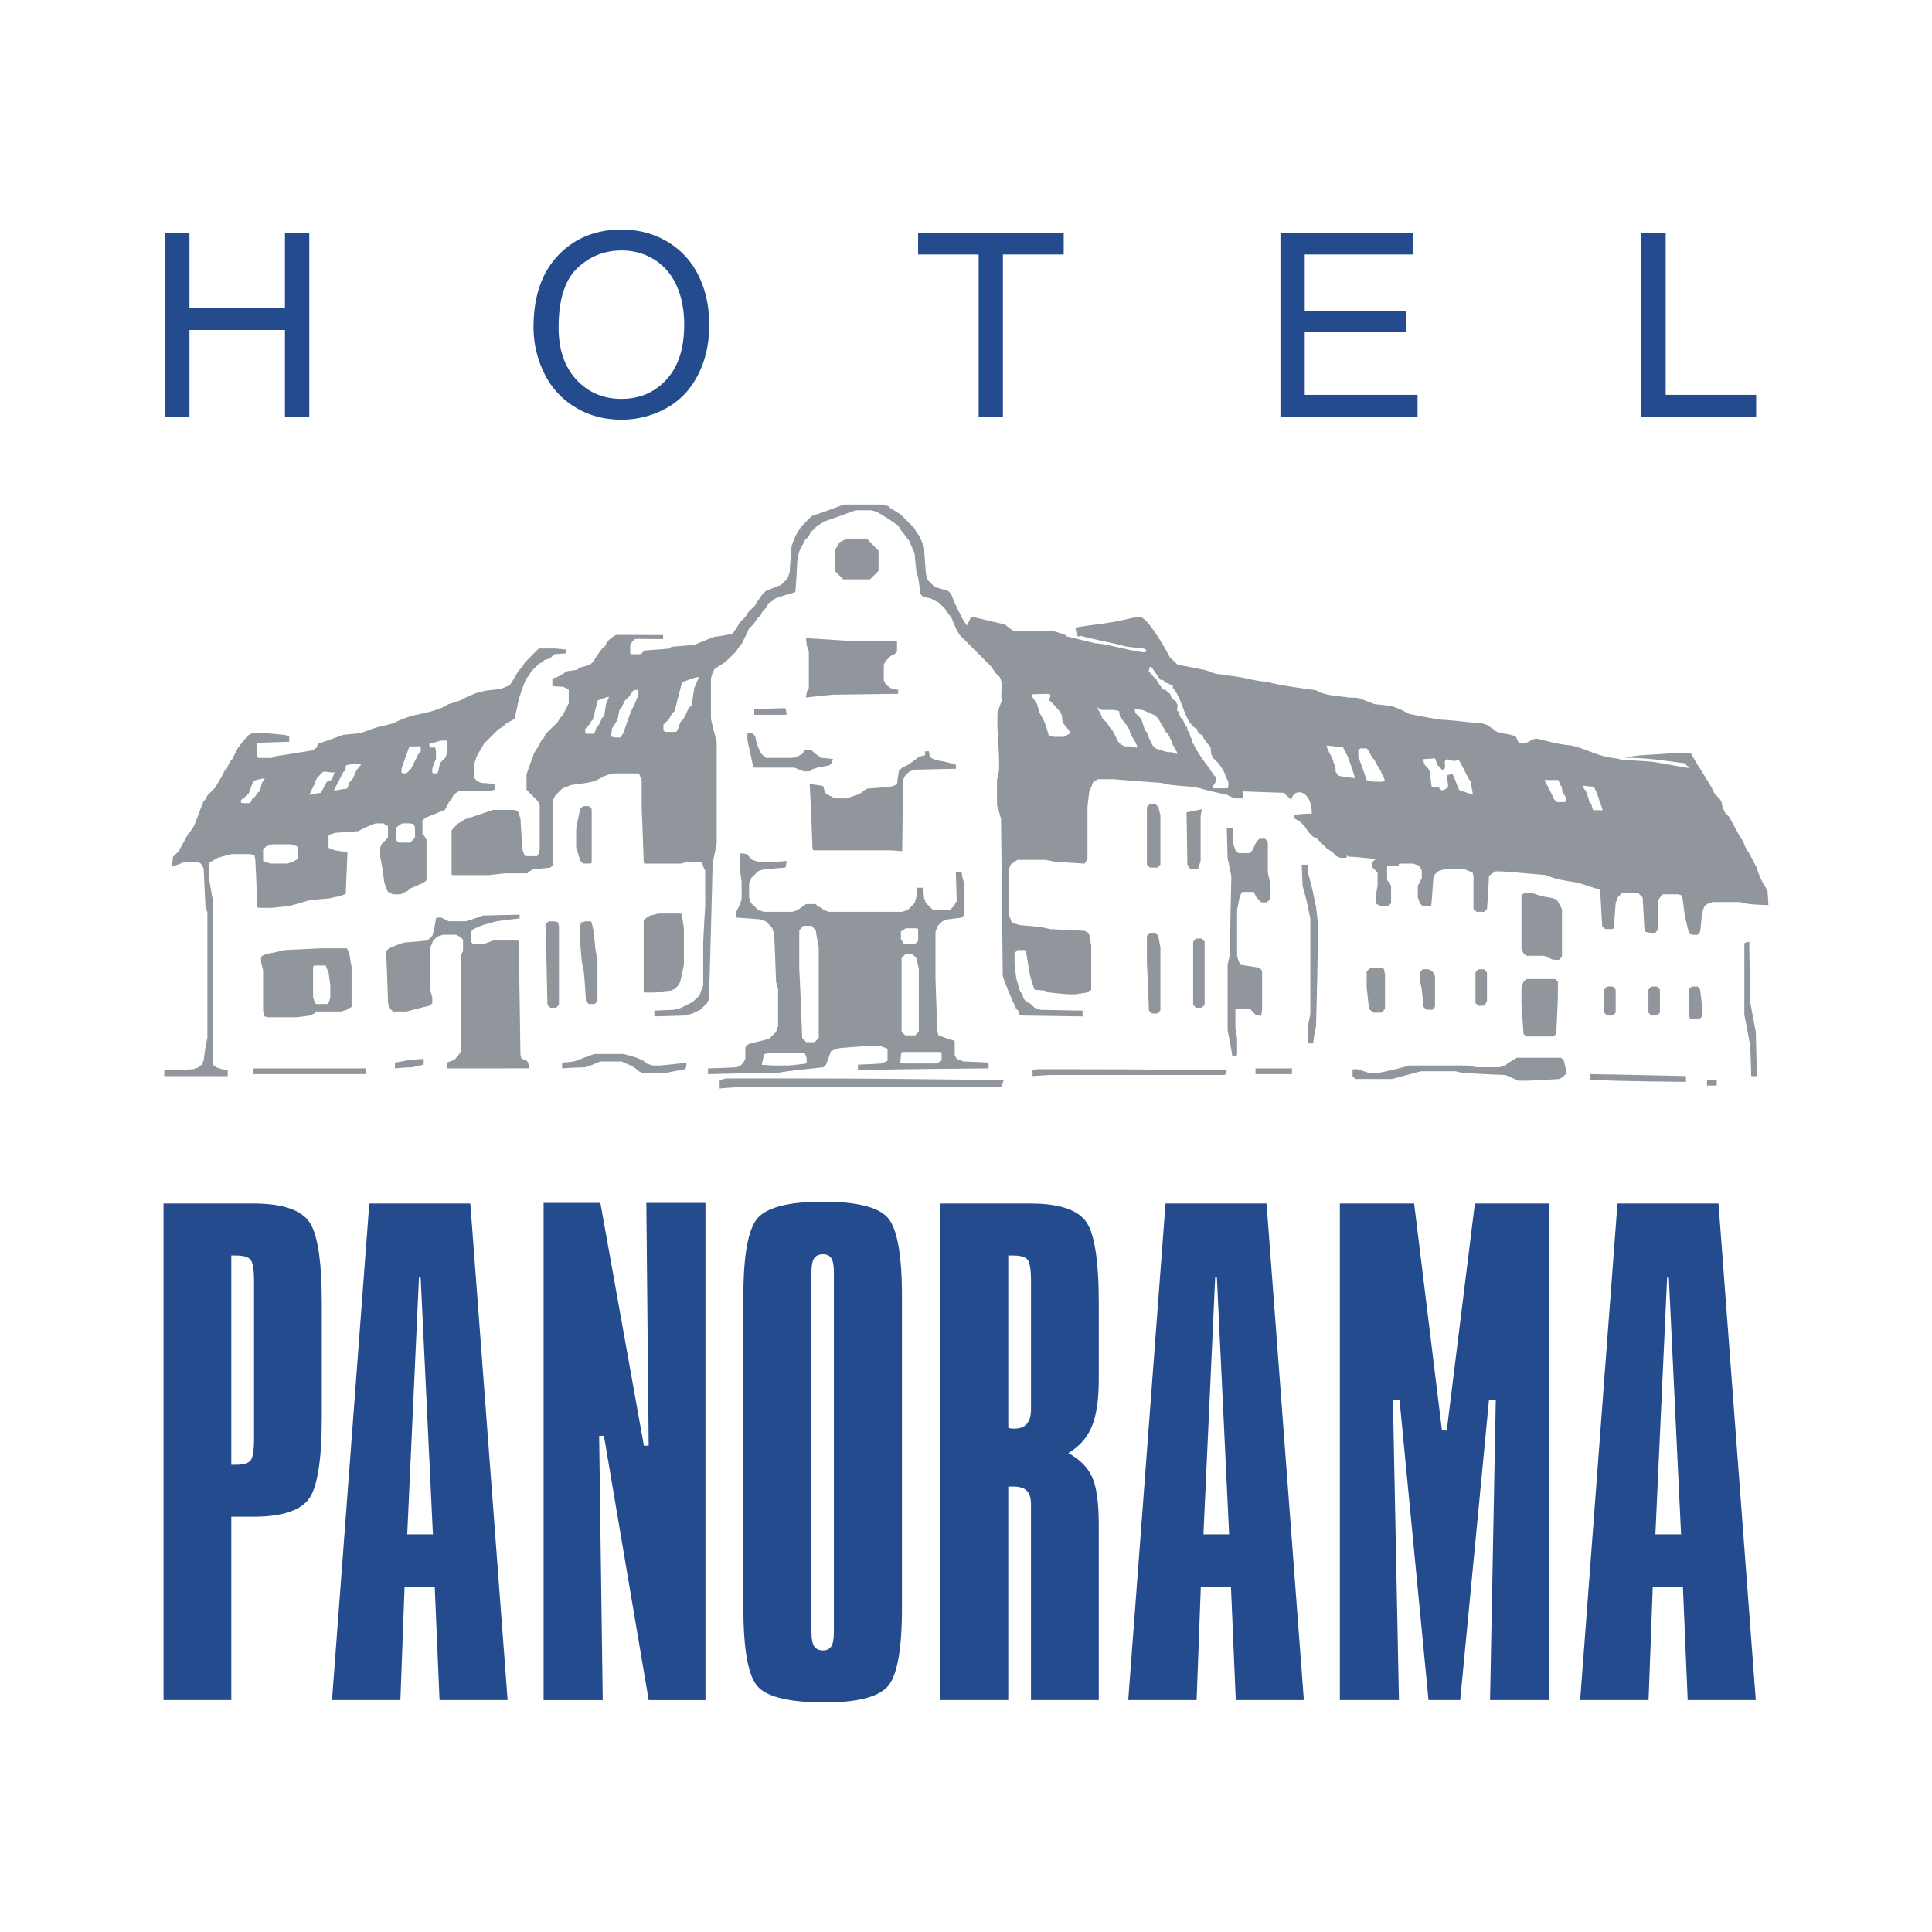 <svg xmlns="http://www.w3.org/2000/svg" width="2500" height="2500" viewBox="0 0 192.756 192.756"><g fill-rule="evenodd" clip-rule="evenodd"><path fill="#fff" d="M0 0h192.756v192.756H0V0z"/><path d="M23.078 125.262v20.877h.479c.712 0 1.189-.143 1.434-.418.233-.273.355-.996.355-2.146v-15.752c0-1.168-.122-1.891-.355-2.154-.245-.275-.722-.406-1.434-.406h-.479v-.001zm-6.763-5.188h8.969c2.726 0 4.535.561 5.45 1.668.915 1.109 1.372 3.875 1.372 8.287v11.34c0 4.412-.457 7.18-1.372 8.287-.915 1.109-2.725 1.668-5.45 1.668h-2.207v18.293h-6.762v-49.543zm25.484 7.393l-1.17 25.615h2.562l-1.22-25.615h-.172zm-4.954-7.393h10.078l3.722 49.543h-6.793l-.478-11.285h-3.01l-.417 11.285h-6.823l3.721-49.543zm17.39-.06h5.664l4.342 24.223h.478l-.233-24.223h5.897v49.604h-5.664l-4.463-26.367h-.479l.356 26.367h-5.898v-49.604zm35.754 9.326v31.064c0 4.271-.498 6.916-1.494 7.932-.987 1.008-3.051 1.516-6.194 1.516-3.416 0-5.622-.498-6.629-1.504-1.006-1.008-1.505-3.65-1.505-7.943V129.34c0-4.232.499-6.865 1.505-7.902 1.007-1.027 3.152-1.547 6.447-1.547 3.265 0 5.39.51 6.376 1.516.996 1.017 1.494 3.661 1.494 7.933zm-6.793-2.442c0-.641-.082-1.088-.254-1.354-.172-.273-.437-.406-.823-.406-.417 0-.712.133-.895.406-.173.266-.265.713-.265 1.354v35.947c0 .66.091 1.129.265 1.402.183.275.479.418.895.418.386 0 .651-.143.823-.418.173-.273.254-.742.254-1.402v-35.947zm17.4-1.636v17.186c.102.039.193.061.264.07.082.01.193.021.336.021.549 0 .977-.164 1.25-.479.275-.316.418-.793.418-1.434v-12.805c0-1.168-.123-1.891-.355-2.154-.244-.275-.723-.406-1.436-.406h-.477v.001zm-6.763-5.188h8.968c2.727 0 4.537.561 5.451 1.668.916 1.109 1.373 3.875 1.373 8.287v7.566c0 2.064-.234 3.641-.701 4.75-.467 1.098-1.24 1.982-2.34 2.633 1.119.6 1.902 1.383 2.359 2.35.457.977.682 2.582.682 4.83v17.459h-6.762v-19.514c0-.641-.143-1.098-.418-1.373-.273-.273-.732-.416-1.373-.416h-.477v21.303h-6.763v-49.543h.001zm27.405 7.393l-1.17 25.615h2.562l-1.221-25.615h-.171zm-4.953-7.393h10.078l3.723 49.543h-6.793l-.479-11.285h-3.01l-.418 11.285h-6.822l3.721-49.543zm17.391 0h7.412l2.777 22.646h.477l2.807-22.646h7.443v49.543h-5.928l.57-29.906h-.682l-2.867 29.906h-3.162l-2.889-29.906h-.662l.6 29.906h-5.896v-49.543zm32.652 7.393l-1.17 25.615h2.562l-1.221-25.615h-.171zm-4.953-7.393h10.078l3.721 49.543h-6.793l-.477-11.285h-3.01l-.418 11.285h-6.822l3.721-49.543z" fill="#234b8d"/><path d="M103.021 107.363v-.572c.115-.029.258-.057.4-.115 9.199 0 9.199 0 18.973.115-.115.373-.115.373-.201.459h-17.424c-.572.027-1.146.057-1.748.113zM71.799 108.6v-.84c.168-.041.378-.082.587-.166 13.457 0 13.457 0 27.752.166-.168.547-.168.547-.293.672H74.356c-.836.041-1.676.084-2.557.168zM96.48 62.394c.154-.298.3-.702.464-.866l3.305.773c.064.067.717.542.775.607l4.117.065c.373.115.746.229 1.146.373l.145.146 2.891.7c.961 0 3.975.887 4.941.887.527-.53-1.064-.373-2.117-.627-.086-.086-4.254-.919-4.34-1.034-.512.413-.373-.735-.574-.765 0-.115 4.24-.568 4.24-.71 1.146-.117 1.227-.356 2.373-.356.834.279 2.551 3.353 2.873 3.995.258.229.516.487.773.746.229.085.928.113 1.156.227.631.057.791.174 1.451.26.172.057.373.114.572.172.773.4 1.361.224 1.934.424 1.719.172 2.334.51 3.943.629.568.275 4.6.817 4.779.817.461.46 2.295.617 2.957.689.43.115.889-.01 1.348.133.484.171 1.002.373 1.518.573.572.058 1.145.115 1.719.2.975.373.975.373 1.721.774 1.746.373 2.145.396 3.09.57 1.348.056 2.869.291 4.217.376.172.058.373.114.572.201.174.171.574.372.746.572.688.316 1.285.221 2.002.535.059.058.234.526.32.612.742.373 1.33-.567 1.934-.365.449.081 1.414.415 2.85.604 1.332.062 3.049 1.157 4.586 1.28.316.058.633.115.975.201 1.002.057 2.035.114 3.066.199l3.648.637-.588-.539c.373.172-3.254-.561-5.836-.495 1.012-.343 3.729-.329 4.781-.496.086.143 1.664-.124 1.777.049.059.314 2.178 3.482 2.234 3.826.172.43.549.493.75.952.115.114.082.624.225.768.057.115.115.228.172.374.115.113.258.257.402.4.371.688.744 1.375 1.145 2.093.373.402.398.993.771 1.393.258.488.559 1.047.816 1.563.574 1.721.705 1.456 1.107 2.431.029.43.057.888.086 1.348-.631-.03-1.262-.058-1.92-.115a10.859 10.859 0 0 1-.947-.201h-2.693c-.17.057-.373.114-.572.201l-.287.286c-.057.173-.115.373-.201.574-.057.631-.113 1.26-.201 1.921a2.71 2.71 0 0 0-.256.285h-.576c-.084-.085-.199-.171-.312-.285-.115-.488-.23-1.004-.371-1.52-.088-.688-.172-1.404-.289-2.12-.113-.029-.229-.057-.371-.115h-1.549c-.285.315-.285.315-.486.688v2.864a2.575 2.575 0 0 0-.258.288c-.572 0-.572 0-.975-.086a2.884 2.884 0 0 0-.115-.373l-.172-3.066-.486-.487h-1.52l-.488.487c-.057.172-.113.373-.199.572a77.302 77.302 0 0 1-.199 2.494l-.088.085h-.744c-.086-.085-.201-.172-.316-.286-.172-3.267-.172-3.267-.258-3.639-.688-.229-1.404-.459-2.119-.688-.689-.115-1.404-.229-2.121-.373-.373-.113-.746-.257-1.146-.4-4.213-.373-4.213-.373-4.986-.373-.572.373-.572.373-.66.488-.057 1.088-.113 2.178-.199 3.266l-.287.288h-.744c-.086-.085-.201-.172-.316-.288v-3.266a7.743 7.743 0 0 1-.086-.373c-.258-.086-.516-.202-.773-.316h-2.092c-.172.058-.373.114-.574.201-.084.087-.199.172-.314.288-.057.115-.113.256-.172.401a90.899 90.899 0 0 1-.201 2.694 3.467 3.467 0 0 1-.086.085h-.773a25.743 25.743 0 0 1-.287-.287c-.057-.171-.113-.372-.199-.572v-1.146c.113-.258.258-.516.4-.773v-.775c-.088-.143-.172-.314-.287-.486-.17-.057-.371-.115-.572-.2h-1.387a.452.452 0 0 0-.082.221h-1.029c-.043.025-.068.052-.109.092v1.348c.057.058.113.115.201.171.057.115.113.259.199.402v1.719l-.287.287h-.773c-.143-.085-.314-.172-.486-.287v-.572c.059-.373.115-.745.199-1.146V87.05l-.572-.574v-.4c.086-.085.172-.174.287-.287.09-.028.186-.06.287-.094-.896-.034-2.098-.221-2.922-.221a.773.773 0 0 1-.145-.212v.241l-.086.086h-.574a5.916 5.916 0 0 0-.4-.172c-.115-.114-.23-.258-.373-.4-.174-.115-.373-.23-.574-.373l-.973-.975c-.115-.057-.229-.114-.373-.171l-.488-.487c-.113-.173-.229-.373-.371-.574a56.474 56.474 0 0 1-.486-.487c-.145-.086-.316-.171-.488-.258-.029-.114-.057-.258-.086-.4 1.07-.107 1.141-.114 1.775-.114 0-2.596-2.049-2.609-2.049-1.164 0-.456-.453-.456-.682-.911l-4.135-.143.018.039v.573c-.027.029-.059.057-.086.085h-.773a8.673 8.673 0 0 1-.773-.372c-1.92-.401-2.494-.602-3.268-.773-.746-.057-1.52-.115-2.293-.2-.314-.058-.629-.115-.945-.202-1.605-.115-3.211-.229-4.814-.372h-1.518c-.145.086-.318.172-.488.286-.115.316-.258.631-.402.975-.057.487-.113 1.003-.172 1.519v5.187a9.827 9.827 0 0 1-.285.46c-.945-.058-1.893-.115-2.865-.172-.316-.058-.631-.115-.975-.202h-2.867a9.857 9.857 0 0 0-.686.488c-.059.172-.115.372-.201.572v4.415c.201.371.201.371.314.773l.773.258c.688.057 1.377.114 2.092.2.314.058.631.115.975.2 1.148.059 2.291.115 3.439.172.371.202.371.202.457.316.059.372.115.744.203 1.146v4.413a8.598 8.598 0 0 0-.459.287c-.373.057-.746.113-1.146.172-.773 0-.773 0-2.494-.172-.172-.057-.373-.115-.572-.201-.316-.027-.631-.057-.977-.086-.285-.773-.285-.773-.486-1.547-.371-2.294-.371-2.294-.459-2.407h-.773c-.084.084-.17.2-.285.313v1.148c.057.43.115.887.172 1.346.113.43.258.889.4 1.348.059.057.115.115.172.172.059.172.113.371.201.572l.285.287c.115.059.258.113.402.201.115.115.23.229.371.373.174.057.375.113.574.199 1.404.029 2.809.057 4.213.084v.574l-5.934-.086c-.113-.027-.227-.057-.371-.084-.027-.115-.057-.258-.115-.404-.057-.055-.113-.113-.199-.17-.773-1.719-.773-1.719-1.348-3.268-.057-5.215-.113-10.459-.172-15.704-.113-.43-.258-.889-.4-1.347v-2.493c.057-.315.113-.63.199-.974.057-2.293-.236-3.529-.148-5.85.027-.028.408-1.113.436-1.143-.201-.822.213-1.653-.256-2.389-.184-.091-.51-.516-.846-1.033l-3.112-3.111c-.285-.458-.285-.458-.859-1.806-.199-.2-.199-.2-.572-.773l-.66-.66a9.484 9.484 0 0 1-.773-.401c-.259-.056-.517-.114-.774-.171l-.287-.287c-.059-.516-.115-1.032-.201-1.547-.057-.229-.114-.488-.201-.746-.058-.573-.114-1.145-.171-1.748-.172-.43-.372-.859-.572-1.318-.203-.199-.574-.773-.775-.974-.086-.144-.172-.315-.286-.487-.574-.373-.775-.574-2.093-1.347a10.41 10.41 0 0 0-.574-.172h-1.547c-1.147.371-1.519.572-3.267 1.146-.172.171-.172.171-.572.373l-.689.688a4.605 4.605 0 0 0-.171.372l-.401.401c-.172.373-.372.745-.573 1.146l-.172.775c-.057 1.06-.114 2.149-.2 3.238-.087.085-1.032.286-2.007.658-.2.201-.2.201-.687.488a5.216 5.216 0 0 0-.172.402c-.115.113-.259.228-.402.372-.057.115-.115.229-.17.373-.116.114-.26.258-.401.401-.116.17-.23.372-.373.573-.115.114-.259.23-.401.374-.229.515-.488 1.031-.746 1.546-.2.201-.2.201-.573.773-.344.344-.688.688-1.06 1.033-.345.228-.687.458-1.06.687-.202.372-.202.372-.374.946v4.04c.172.746.374 1.519.573 2.293v10.144c-.114.631-.257 1.262-.401 1.921-.114 4.528-.229 9.056-.373 13.612-.058.115-.114.258-.2.4-.201.203-.43.432-.66.66-.258.115-.516.23-.774.373-.229.057-.486.115-.746.199l-3.066.086v-.574l1.919-.084c.23-.057.488-.115.746-.199.374-.174.746-.373 1.146-.574.229-.201.46-.43.69-.66.113-.314.226-.629.371-.975V94.13c.059-1.203.115-2.406.201-3.64v-3.64c-.201-.373-.201-.373-.286-.773-.115-.028-.229-.057-.373-.085h-1.175c-.173.057-.374.115-.574.172h-3.64a3.487 3.487 0 0 0-.085-.087c-.058-1.776-.115-3.554-.2-5.359v-2.866a7.42 7.42 0 0 0-.287-.687h-2.493c-.257.057-.516.114-.773.199-.373.172-.746.374-1.147.575-.745.17-.745.17-2.292.372-.315.114-.63.229-.946.372l-.687.688c-.057.116-.115.258-.202.402v6.505c-.084.086-.17.172-.286.287l-1.718.171c-.374.201-.374.201-.573.402h-2.293c-.517.056-1.032.114-1.548.171h-3.64a2.271 2.271 0 0 0-.085-.085v-4.386c.2-.229.43-.458.659-.688.401-.2.401-.2.573-.371.945-.315 1.919-.631 2.894-.976h2.092c.114.029.258.059.4.115l.259.773c.058 1.003.115 2.033.201 3.066.056.172.114.374.2.573a.36.36 0 0 0 .113.087h1.147c.085-.087.085-.087.257-.66v-4.413c-.057-.114-.114-.258-.172-.401l-1.146-1.146v-1.519c.373-1.145.574-1.547.746-2.12.201-.373.4-.574.773-1.348.058-.055.115-.114.201-.17.058-.115.114-.259.172-.402.372-.372.772-.744 1.175-1.145.373-.574.373-.574.573-.774.172-.373.372-.745.573-1.146v-1.347c-.142-.086-.313-.172-.486-.287-.373-.029-.745-.057-1.146-.086v-.773c.114-.028.258-.058.401-.086.745-.401.745-.401.946-.602.372-.058.744-.115 1.146-.172.056-.058.113-.115.2-.202.773-.201.773-.201 1.146-.373l.287-.286c.17-.373.372-.572.744-1.146.115-.114.257-.229.402-.372.057-.115.114-.258.171-.401.401-.373.401-.373.889-.688 1.146-.029 3.566.027 4.714-.002v.401c-.488.029-2.28-.026-2.793.002-.086.085-.203.172-.316.286a5.542 5.542 0 0 0-.172.401v.745l.086.086h.975l.372-.374c.831-.057 1.663-.114 2.493-.2.058-.057.116-.114.201-.172.746-.058 1.52-.115 2.293-.201.63-.256 1.261-.515 1.921-.773 1.346-.201 1.346-.201 1.918-.373.287-.487.458-.66.66-1.061l.573-.573c.116-.172.229-.374.374-.573.2-.172.401-.372.601-.573.173-.373.373-.573.745-1.146.087-.086.2-.173.316-.286.487-.201 1.002-.401 1.518-.604l.659-.658c.058-.172.115-.373.201-.573.058-.888.115-1.777.201-2.665.114-.316.229-.63.372-.975.172-.315.372-.63.573-.946l1.06-1.06c2.292-.774 2.694-.976 3.266-1.146h3.841c.173.056.372.115.574.17.057.059.114.116.171.201.401.202.574.374.975.573l1.433 1.434c.057.114.114.258.171.401.059.057.115.114.201.2.372.745.372.745.573 1.318.058.889.114 1.777.202 2.694.056.172.114.373.2.574l.659.659c.43.114.888.258 1.347.401.087.085.172.171.286.286.373.946.373.946 1.146 2.493.115.17.229.372.373.573.021.026.049.052.074.078zm18.372 4.119l.908 1.305c.301 0 .395.099.48.3.301 0 .486.202.781.301l-.008.1-.008.1c1.023 1.104 1.148 3.511 2.41 4.113-.01.101.086.201.078.301.1 0 .193.1.186.202.1 0 .193.099.295.099.07.401.535.903.814 1.204-.014.2.064.501.049.702 0 0 .18.302.172.402.387.199 1.303 1.404 1.266 1.906.279.3.357.601.221 1.103h-1.504l.021-.302c.201 0 .346-.601.359-.801l-.287-.202.008-.101c-.186-.2-.373-.401-.451-.701-.1 0-.193-.101-.186-.201-.193-.101-1.367-1.907-1.352-2.106l-.193-.101.016-.201.014-.201c-.193-.101-.266-.5-.25-.702l-.193-.1c.008-.101-.078-.302-.07-.402-.195-.1-.357-.602-.443-.803-.201 0-.367-.501-.352-.702l-.193-.1.045-.602s-.18-.302-.172-.401c-.201 0-.379-.301-.473-.401.008-.101-.086-.2-.078-.302-.102 0-.379-.301-.473-.401h-.202c-.277-.301-.643-.802-.723-1.104-.199 0-.557-.601-.75-.701.009-.098.044-.6.238-.5zm-.139 20.047l-.285-.287v-5.76l.285-.286h.574c.086.086.172.173.287.286.057.259.113.516.199.774v4.986l-.285.287h-.775zm4.041.17c-.086-.154-.172-.309-.287-.464-.027-1.703-.055-3.458-.086-5.214.486-.104 1.004-.206 1.52-.31a8.636 8.636 0 0 1-.115.671v4.49c-.084.258-.17.517-.258.826l-.774.001zm36.223 9.028c-.314-.115-.631-.259-.945-.401h-1.75a2.374 2.374 0 0 0-.285-.26c-.057-.114-.115-.256-.201-.4v-5.358c.086-.087.201-.173.316-.287h.572c.373.114.746.23 1.148.373.371.057.742.114 1.145.201.115.057.23.114.373.171.143.286.314.574.486.887v4.787l-.285.287h-.574zm-17.948 5.273c-.121-.117-.279-.236-.439-.357-.078-.717-.158-1.434-.238-2.15V96.93l.398-.397c.797 0 .797 0 1.314.118.039.16.08.359.119.559v3.465c-.119.121-.238.24-.359.357l-.795-.001zm10.467-.689a2.41 2.41 0 0 0-.287-.258V97.02c.088-.086.174-.201.287-.316h.574c.086.086.172.201.287.316v2.865a8.599 8.599 0 0 1-.287.457h-.574zm-28.168.203l-.287-.289v-6.303c.086-.086.172-.2.287-.315h.572c.086.085.172.201.287.315v6.303l-.287.289h-.572zm23.01.199c-.086-.086-.199-.172-.314-.285l-.172-1.721a14.777 14.777 0 0 0-.201-.975v-.744c.086-.086.174-.201.287-.316h.574c.113.059.258.115.4.201.086.143.172.316.258.486v3.068c-.086.086-.172.17-.258.285l-.574.001zm-27.424.373l-.287-.289c-.057-1.574-.113-3.178-.199-4.785v-2.664c.086-.085.172-.2.285-.314h.574c.086.086.172.199.285.314.059.373.115.745.201 1.146v6.302c-.086.09-.172.174-.285.289l-.574.001zm49.834.199c-.084-.084-.17-.172-.285-.285v-2.293c.084-.086.17-.201.285-.314h.574c.086.086.172.199.287.314v2.293l-.287.285h-.574zm-4.414 0c-.084-.084-.17-.172-.285-.285v-2.293c.086-.086.172-.201.285-.314h.574c.088.086.172.199.287.314v2.293l-.287.285h-.574zm8.627.373a7.475 7.475 0 0 0-.373-.086 2.552 2.552 0 0 0-.113-.371v-2.494l.312-.314h.576c.086.086.17.199.256.314.059.486.117 1.002.201 1.518v1.146c-.084.088-.172.174-.287.287h-.572zm-16.68 1.719a2.542 2.542 0 0 0-.285-.256c-.057-.947-.115-1.92-.201-2.896v-1.719c.059-.17.115-.371.201-.572l.285-.287h2.896c.086.086.172.172.258.287 0 1.719 0 1.719-.172 5.188a2.37 2.37 0 0 1-.287.256l-2.695-.001zm-21.834.69c.027-.631.057-1.262.084-1.92.059-.316.115-.633.201-.945v-9.602c-.4-1.919-.4-1.919-.773-3.237l-.086-2.121h.574c.027.315.057.629.084.946.375 1.347.375 1.347.773 3.266l.174 1.548c0 3.237 0 3.237-.174 10.346-.201.945-.201.945-.285 1.719h-.572zm-7.48 1.345c-.143-.885-.316-1.77-.486-2.654v-6.533c.057-.274.113-.55.201-.824l.17-7.969c-.113-.61-.229-1.22-.371-1.83-.029-1.008-.059-2.015-.086-3.052h.572c.029.519.059 1.068.086 1.617.057.184.115.398.201.611l.287.305h1.145c.086-.091.174-.183.287-.305.115-.244.229-.519.373-.794l.314-.335h.574c.084.092.172.214.258.335v3.053c.057.275.115.55.201.824v1.832l-.287.305h-.574c-.143-.152-.316-.335-.486-.519a7.853 7.853 0 0 1-.258-.519h-1.146c-.115.123-.115.123-.314.733-.059.336-.115.671-.201 1.007v4.701c.086.273.201.549.314.824.631.092 1.262.185 1.92.305.086.092.172.184.258.307v3.877c-.029.182-.059.396-.086.611-.172-.033-.371-.062-.572-.123l-.574-.613h-1.346c-.029.031-.059.062-.086.125v1.83c.057.336.113.674.172 1.039v1.617c-.087.091-.087.091-.46.212zm2.293 1.721v-.574h3.639v.574h-3.639zm49.461.199a112.269 112.269 0 0 0-.113-3.064c-.172-1.004-.373-2.035-.574-3.066v-7.108c.115-.085.115-.085.488-.172.027 1.977.057 3.956.086 5.932.17 1.002.371 2.035.572 3.066.029 1.461.059 2.922.115 4.412h-.574zm-13.612.459l-2.494-.086v-.572c3.182.057 6.391.113 9.6.199v.574c-2.348-.029-4.727-.056-7.106-.115zm-9.57 0c-.432-.17-.891-.373-1.348-.572a204.718 204.718 0 0 1-4.213-.201c-.258-.057-.516-.113-.773-.172h-3.441c-.943.258-1.918.516-2.893.775h-3.639a35.447 35.447 0 0 0-.287-.289v-.572c.027-.029.057-.057.086-.115h.402c.371.115.746.229 1.146.373h.943c1.748-.373 1.748-.373 3.068-.744h5.758c.316.057.631.113.977.172h2.291c.174-.059.373-.115.574-.172.201-.201.201-.201 1.146-.775h4.414c.084.088.17.172.285.287l.172.773v.574c-.086.086-.172.17-.258.285-.115.059-.258.115-.4.203-2.865.17-2.865.17-4.01.17zm18.77.487v-.572h.973v.572h-.973zM158.615 80.14a12.59 12.59 0 0 0-.285-.946c-.029-.259-.396-.55-.426-.808.258.029.855.091 1.113.12.256.487.256.487.459 1.061 0 .114.41 1.116.41 1.26-.029.029-.605-.011-.838.017-.257.031-.175-.761-.433-.704zm-3.265-.115a2.661 2.661 0 0 0-.287-.258c-.115-.257-.229-.516-.373-.773 0-.115-.236-.325-.236-.47.029-.027-.254-.4-.359-.7h1.357c.115.058.158.526.303.584.113.115.055.528.197.671.086.145.172.316.258.488v.372a2.325 2.325 0 0 1-.086.086h-.774zm-9.709-1.168c-.172-.115-.578-1.527-.777-1.67-.258 0-.176.136-.432.136-.174.058.174 1.208-.027 1.293-.115 0-.57.546-.85-.067-.145-.086-.521.102-.693-.015-.115-.258-.121-1.404-.264-1.661 0-.171-.547-.578-.547-.778.029-.028-.078-.332-.021-.36.113 0 .98-.067 1.123-.067.115.058.189.66.332.717.115.116.229.258.375.402.686 0-.1-1.025.617-1.025.113.058.775.32.986-.032.287.286.982 1.939 1.27 2.254 0 .315.205.973.205 1.287l-1.297-.414zm-8.635-.871c-.197-.049-.396-.099-.645-.148a73.307 73.307 0 0 0-.842-2.329v-.646l.197-.196h.645c.348.396.371.758.768 1.153.197.447.43.758.678 1.204 0 .198.338.566.338.813l-.148.148-.991.001zm-3.432-.588c-.605-.604-.096-.502-.52-1.287-.061-.544-.627-1.189-.689-1.731l1.631.181c.541 1.025.541 1.025 1.207 3.077-.545-.06-1.088-.119-1.629-.24zm-17.113-2.358c-.373-.115-.773-.23-1.174-.372-.086-.088-.172-.173-.287-.287-.373-.745-.373-.745-.572-1.318a18.838 18.838 0 0 0-.201-.201c-.117-.372-.229-.746-.373-1.146l-.572-.573c-.029-.115-.057-.258-.086-.401l.773.085c.43.172.859.373 1.318.573.086.086.172.201.287.315.4.746.572.946.771 1.348.059.057.115.113.203.171.113.257.229.518.371.774 0 .315.547.904.547 1.219-.029.028-.604-.216-.633-.187h-.372zm-4.24-.574a4.775 4.775 0 0 0-.373-.173c-.084-.086-.172-.171-.287-.286-.172-.372-.371-.745-.572-1.146-.201-.2-.201-.2-.574-.773-.113-.116-.258-.229-.4-.374a5.954 5.954 0 0 1-.172-.401c0-.115-.342-.57-.342-.713.029-.031.398.283.428.226h1.146c.172.029.373.057.574.115.027.172.057.373.084.573.201.2.574.773.775.946.057.114.113.258.199.4 0 .487.75 1.208.75 1.724-.025.029-.807-.147-.836-.118h-.4zm-7.096-.952a9.993 9.993 0 0 0-.488-.113c-.113-.415-.229-.83-.379-1.245-.15-.34-.338-.678-.527-1.018-.076-.227-.15-.49-.227-.755 0-.224-.594-.828-.594-1.093.037-.037 1.557-.065 1.744-.065.416.15-.225.594.188.782 1.453 1.45 1.016 1.395 1.154 1.884 0 .416.75.83.75 1.282a7.894 7.894 0 0 1-.602.34l-1.019.001zm-23.94 11.325a.419.419 0 0 0-.116-.086c-.085-2.177-.17-4.354-.286-6.533.43.057.889.115 1.347.2.086.373.086.373.287.774.287.144.573.287.86.458h1.175c1.146-.372 1.146-.372 1.52-.573.201-.2.201-.2.573-.401l2.292-.171c.574-.2.574-.2.66-.286.056-.431.115-.89.2-1.347.086-.086.201-.171.316-.286.229-.117.486-.23.745-.374.201-.202.572-.401.773-.602.373-.171.373-.171.772-.258v-.401h.374c.029.172.057.373.085.574.144.085.315.17.487.286 1.146.199 1.146.199 2.121.487v.401l-4.041.085c-.171.057-.371.116-.572.171l-.488.487c-.059.115-.115.258-.172.401-.03 2.35-.057 4.7-.085 7.078-.373-.028-.775-.058-1.176-.086-2.55.002-5.1.002-7.651.002zm-.974-7.881a13.418 13.418 0 0 1-.947-.371h-4.012a.361.361 0 0 0-.113-.086c-.173-.89-.375-1.778-.574-2.696v-.573l.086-.085h.401c.087.085.172.172.287.286.057.257.114.516.173.773.114.316.257.63.401.947.143.143.313.287.487.458h2.664c.172-.057.373-.115.574-.171.142-.087.314-.172.486-.287.029-.114.058-.229.086-.373l.773.085c.401.373.401.373.974.746.373.029.745.058 1.146.115-.029.116-.057.257-.115.402a2.374 2.374 0 0 1-.286.256c-.372.058-.745.116-1.146.202-.172.056-.373.114-.574.2a1.18 1.18 0 0 1-.201.171l-.57.001zm-4.959-5.645v-.573c1.004-.029 2.035-.059 3.066-.087.086.087.086.087.173.66h-3.239zm5.159-1.718c.029-.172.058-.374.086-.574.057-.114.114-.23.2-.373v-3.64c-.058-.171-.114-.372-.2-.572l-.086-.774 4.041.259h4.958c.028.029.057.057.086.114v.974l-.259.259c-.114.057-.257.115-.401.201l-.487.487a4.815 4.815 0 0 0-.172.373v1.547c.058.115.115.23.172.372.316.287.316.287.688.487.172.03.373.057.574.086v.401l-6.506.087c-.888.084-1.776.171-2.694.286zm3.728-11.793l-.854-.854v-2.009c.151-.25.301-.552.502-.853.202-.102.453-.202.704-.352h2.008c.353.402.754.803 1.156 1.205v2.009l-.854.854h-2.662zm-13.5 49.362v-.574c.945-.029 1.892-.057 2.865-.113.115-.059.259-.115.401-.172.258-.287.258-.287.458-.66v-1.146c.086-.086.171-.199.287-.314.602-.201 1.548-.373 2.121-.572.201-.203.43-.432.659-.66.057-.172.115-.373.201-.572V98.74a7.514 7.514 0 0 0-.201-.773c-.058-1.576-.115-3.181-.201-4.786-.057-.172-.114-.373-.172-.573a13.493 13.493 0 0 0-.658-.687c-.173-.059-.373-.116-.574-.201-.774-.059-1.548-.116-2.322-.172a3.528 3.528 0 0 0-.085-.087v-.401c.373-.744.373-.744.573-1.347v-1.72c-.057-.43-.114-.888-.2-1.347V85.5c.028-.114.057-.229.114-.372.173.028.373.057.574.085l.572.573c.172.058.373.113.573.202 1.92 0 1.92 0 2.866-.088-.087.574-.087.574-.173.662-.688.057-1.404.114-2.12.171-.172.058-.373.114-.573.201l-.688.688c-.057.172-.115.372-.2.572v1.348c.057.172.114.373.2.572.23.202.458.431.688.659.172.058.373.116.573.201h2.865c.172-.057.373-.115.574-.201.2-.199.573-.372.772-.572h.975c.057.057.115.115.172.2.115.058.256.114.4.173.057.057.115.113.172.199.172.058.373.116.573.201h7.309c.171-.057.371-.115.572-.201.201-.199.43-.429.66-.659.057-.171.114-.372.171-.572.028-.315.059-.63.115-.974h.573c.029.315.057.63.085.974.058.172.114.373.202.572.228.202.457.431.687.659h1.719c.116-.113.229-.229.373-.372.085-.143.172-.315.287-.486-.03-.946-.058-1.892-.086-2.866h.574c.085.573.085.573.286 1.146v3.067l-.286.287-1.348.172c-.171.057-.373.114-.573.201l-.487.485c-.057.172-.115.372-.2.574v4.613c.058 1.777.115 3.553.2 5.359.029.113.058.229.115.373.372.084.744.287 1.519.486l.085.086v1.348c.058.113.115.258.202.4l.688.258c.831.029 1.663.059 2.493.115v.572c-9.025.086-9.025.086-13.039.201v-.572c.746-.029 1.52-.059 2.292-.115.573-.201.573-.201.66-.287v-1.146c-.086-.086-.086-.086-.66-.285H86.17c-.831.057-1.663.113-2.493.199a8.718 8.718 0 0 0-.773.287c-.144.43-.316.887-.488 1.348-.085.086-.172.17-.287.258-3.639.4-3.639.4-4.585.572a474.25 474.25 0 0 0-6.905.113zm6.462-.859a59.05 59.05 0 0 0-1.102-.068c.078-.338.156-.699.234-1.059l.316-.092c1.18-.021 2.439-.045 3.7-.066.235.449.235.449.235 1.059-.235.068-.235.068-1.81.227l-1.573-.001zm13.095-.201c-.115-.029-.229-.059-.373-.086l.086-.945.113-.115h3.841c.028.029.057.057.085.115v.744c-.143.086-.315.172-.486.287h-3.266zm-.025-11.941a8.517 8.517 0 0 0-.287-.458v-.774c.145-.085.315-.201.487-.315h1.147a.355.355 0 0 1 .085.114v1.146l-.286.286-1.146.001zm-9.728 9.814c-.122-.125-.247-.248-.412-.414-.082-2.27-.165-4.582-.288-6.893v-3.84c.123-.124.247-.29.412-.455h.825c.125.124.249.291.413.455.083.537.166 1.073.291 1.65v9.083c-.125.123-.249.248-.413.414h-.828zm9.875-.676l-.367-.367V95.58l.367-.367h.731l.366.367c.074.329.147.656.256.988v6.365c-.109.111-.219.219-.367.367l-.986.001zm-73.926 4.062v-.572c.946-.029 1.892-.057 2.866-.115.172-.057.373-.115.573-.199.085-.088.171-.172.286-.258.058-.115.114-.258.201-.402.172-1.318.172-1.318.372-2.293V91.059c-.058-.229-.114-.486-.2-.744-.059-1.205-.115-2.437-.172-3.669-.087-.143-.172-.315-.287-.486a4.445 4.445 0 0 0-.373-.172h-1.146c-.43.142-.889.315-1.347.486.028-.313.057-.629.086-.974l.573-.573.945-1.719c.201-.2.201-.2.572-.774.404-.946.774-2.092.976-2.493.172-.172.172-.172.372-.574.258-.257.516-.515.773-.774.774-1.317.774-1.317.946-1.718a1.18 1.18 0 0 1 .201-.171c.114-.259.229-.518.373-.774l.2-.201c.172-.373.372-.746.573-1.147.201-.199.573-.774 1.06-1.26.114-.058.259-.115.401-.172h1.349c1.89.172 1.89.172 2.292.286v.573l-2.896.086c-.114.029-.229.057-.372.114.028.431.057.86.085 1.32.029.028.058.057.115.085h1.347c.114-.057.229-.115.372-.171 1.204-.172 2.407-.374 3.641-.575.142-.085.286-.17.458-.286.028-.113.057-.229.114-.373a86.488 86.488 0 0 0 2.493-.887l1.719-.172 1.719-.603a30.473 30.473 0 0 0 1.548-.372c.773-.373.773-.373 1.918-.774a36.154 36.154 0 0 0 1.72-.372c.374-.115.746-.229 1.147-.373.256-.115.515-.257.772-.401.372-.114.746-.23 1.146-.373.774-.4.774-.4 1.72-.774.257-.057.515-.113.772-.199l1.548-.173c.316-.114.632-.257.945-.4.288-.459.573-.947.859-1.433l.374-.373c.056-.115.114-.229.2-.373.458-.487.946-.974 1.433-1.461h1.547c.374.028.746.057 1.147.114v.373c-.374.029-.746.057-1.147.086l-.401.401c-.171.057-.372.115-.573.172a1.247 1.247 0 0 0-.172.202c-.115.057-.259.114-.401.199l-.745.746c-.316.516-.316.516-.488.688-.4.974-.4.974-.774 2.12-.114.631-.257 1.262-.4 1.92-.258.144-.545.287-.832.459-.4.372-.4.372-.774.573l-1.462 1.461c-.172.373-.372.574-.745 1.32-.057.2-.114.4-.2.602v1.518l.287.288c.113.055.257.114.401.17.431.03.859.059 1.317.116v.573a6.14 6.14 0 0 1-.372.085h-3.066c-.373.2-.373.2-.688.487a5.795 5.795 0 0 0-.171.402c-.058.057-.115.115-.2.172-.144.287-.288.573-.459.859-.631.259-1.261.517-1.92.775-.086.085-.201.172-.315.286v1.347c.2.201.2.201.401.574v4.04c-.086.085-.173.171-.288.258-.43.173-.888.372-1.348.572l-.199.202c-.229.115-.488.229-.746.373h-.773c-.144-.086-.316-.172-.487-.258-.201-.401-.201-.401-.373-.975-.201-1.519-.201-1.519-.4-2.493v-.944c.056-.115.113-.259.199-.403l.574-.572v-1.147c-.143-.086-.287-.172-.458-.287h-.774c-.975.373-.975.373-1.72.774-.772.058-1.546.115-2.32.171-.172.059-.373.115-.574.201a.389.389 0 0 0-.085.115v1.147c.085.085.085.085.659.285.372.058.746.115 1.146.173.028.028.058.056.085.114-.057 1.318-.115 2.665-.171 4.012-.086.086-.086.086-.659.287-.315.057-.63.114-.975.201-.63.057-1.26.114-1.92.171-.687.2-1.375.401-2.091.602-.573.058-1.146.114-1.72.173h-1.347c-.029-.029-.058-.059-.115-.087-.057-1.575-.114-3.18-.201-4.786a7.224 7.224 0 0 1-.086-.373 2.491 2.491 0 0 1-.372-.114h-1.92c-.43.114-.889.229-1.347.373-.287.143-.572.313-.858.487v1.748c.113.688.229 1.376.371 2.093v16.306c.086.086.2.17.315.258.573.199.573.199 1.146.314v.572c-2.085-.004-4.204-.004-6.325-.004zm8.825-.199v-.574h11.291v.574H25.217zm38.917-.115c-.114-.057-.259-.113-.401-.172-.201-.201-.201-.201-.774-.572-.315-.115-.63-.26-.945-.402h-2.122c-.945.402-.945.402-1.52.574-.744.027-1.517.057-2.292.113v-.572c.374-.029.745-.057 1.147-.115.573-.172 1.519-.572 2.091-.744h2.895c.43.115.86.229 1.318.371.258.115.516.229.773.373l.201.201c.171.057.373.115.574.201h.773a89.64 89.64 0 0 0 2.666-.287c-.086.572-.086.572-.173.658-.63.115-1.26.229-1.919.373h-2.292zm-24.73-.459v-.572c.486-.086 1.002-.172 1.517-.287.431-.029.889-.057 1.348-.086v.574c-.372.086-.745.17-1.147.258-.572.027-1.145.056-1.718.113zm5.157 0v-.572c.258-.086.516-.172.774-.287.373-.4.373-.4.66-.859v-9.601c.058-.114.114-.229.201-.373v-1.145c-.287-.287-.287-.287-.66-.488h-1.348c-.171.058-.373.115-.572.201-.114.115-.258.229-.4.373a7.172 7.172 0 0 1-.287.688v4.212c.057.258.114.516.201.773v.572a2.305 2.305 0 0 1-.287.258c-.744.174-1.518.373-2.292.576h-1.347a2.23 2.23 0 0 0-.287-.26c-.058-.172-.115-.371-.2-.574-.058-1.717-.115-3.438-.201-5.187.085-.084.201-.171.314-.286.945-.401.945-.401 1.52-.573.745-.058 1.519-.116 2.292-.201.144-.144.316-.287.487-.459.171-.603.171-.603.373-1.749.028-.028.057-.057.114-.084h.374c.256.113.515.229.772.373h1.72a39.373 39.373 0 0 0 1.719-.575l3.64-.085v.371c-.745.088-1.519.173-2.292.289-.429.113-.888.228-1.348.371-.315.114-.629.258-.946.4l-.286.288v.974c.086.086.173.172.286.258h.946a21.2 21.2 0 0 0 .975-.372h2.492c.03.028.059.057.086.114.06 3.754.116 7.508.173 11.292.026.113.058.258.115.4.114.029.258.057.399.086.086.086.174.172.259.287.029.172.058.371.115.572-2.752.002-5.503.002-8.254.002zm-17.824-5.1c-.115-.029-.23-.059-.374-.088-.029-.17-.057-.371-.113-.574v-4.01c-.058-.258-.114-.516-.202-.775v-.572c.115-.114.115-.114.518-.287.629-.114 1.26-.257 1.89-.4 1.204-.058 2.407-.115 3.64-.172h2.493c.085.086.085.086.286.658.058.373.115.773.201 1.175v4.014c-.143.086-.314.17-.487.285-.172.057-.373.115-.573.174h-2.493c-.058.057-.115.113-.173.199-.114.057-.257.115-.401.199-.43.057-.859.115-1.317.174h-2.895zm28.169-.945a33.487 33.487 0 0 0-.286-.289c-.059-2.664-.116-5.358-.201-8.05.085-.087.201-.173.315-.286h.572c.114.026.23.056.374.113.027.114.057.228.085.372v7.851c-.085.086-.172.174-.258.289h-.601zm-23.383-.373c-.086-.088-.086-.088-.287-.66v-3.066c.029-.027.057-.057.114-.115h1.146c.086.23.171.459.287.689.057.43.114.859.172 1.316v1.176c-.172.572-.172.572-.259.66h-1.173zm27.224 0c-.085-.088-.172-.172-.287-.287-.057-.945-.115-1.891-.2-2.865-.059-.316-.115-.631-.202-.977-.058-.628-.115-1.259-.171-1.918v-1.72c.028-.114.057-.229.087-.372.113-.029.256-.058.399-.113h.574c.086.113.086.113.287 1.06.057.572.115 1.146.17 1.719.058.314.116.63.202.974v4.213l-.287.287-.572-.001zm5.558-1.147a6.852 6.852 0 0 0-.085-.086v-7.107c.286-.286.286-.286.659-.487.257-.057.516-.116.774-.201h2.292c.087.116.087.116.287 1.462v3.64c-.115.572-.229 1.145-.373 1.719-.2.371-.2.371-.487.658-.115.059-.229.115-.373.201a34.81 34.81 0 0 0-1.719.201h-.975zM26.938 86.159c-.23-.087-.458-.172-.688-.261v-1.145l.316-.314c.171-.058.372-.116.572-.201h1.891c.201.057.402.114.603.201.028.028.058.057.085.115v1.145c-.142.086-.314.172-.486.288-.172.057-.372.115-.572.172h-1.721zm31.235 0a2.87 2.87 0 0 0-.286-.261c-.114-.428-.258-.886-.401-1.344v-1.921c.115-.631.258-1.262.401-1.92l.286-.287h.573l.287.287v5.359c-.029.029-.058.057-.086.087h-.774zm-18.399-2.092c-.084-.086-.17-.173-.286-.287v-1.146c.286-.288.286-.288.659-.488h.773c.116.029.258.059.403.115.085.373.085.373.085 1.319-.143.141-.314.314-.488.488l-1.146-.001zM30.9 79.309c.028-.257.507-1.032.537-1.29.057-.114.114-.229.172-.372.143-.144.445-.477.616-.649.431-.032.733.098 1.164.062l-.301.742c-.17.066-.337.133-.505.217-.058.115-.116.258-.2.401-.086.086-.269.592-.384.678-.23.029-.841.154-1.099.211zm3.388-2.336l.128-.014c.116-.056.003-.534.147-.591.115-.116.927-.124 1-.154h.372l.086.086c-.826.888-.541 1.155-1.032 1.634-.172 0-.244.773-.445.773-.138-.045-1.069.199-1.23.138l.974-1.872zm5.86.187c-.028-.03-.057-.058-.086-.086v-.372c.23-.689.488-1.405.746-2.122l.113-.113h.976a.394.394 0 0 1 .085.113v.374l-.201.201c-.258.516-.516 1.03-.773 1.548l-.458.458-.402-.001zm3.067 0l-.086-.086v-.372c.171-.573.171-.573.373-.975 0-.773 0-.773-.087-1.147h-.573v-.373c.374-.084.746-.2 1.147-.315h.572c.029.029.059.058.086.115v.946c-.057.172-.114.373-.172.574-.171.2-.372.4-.573.602-.201.945-.201.945-.286 1.031h-.401zm18.123-3.586c-.114-.028-.227-.057-.369-.085l.085-.766c.17-.369.369-.567.568-.936l.17-.936.198-.198c.114-.256.227-.511.368-.767.114-.114.256-.227.398-.369.142-.227.312-.454.482-.681h.368a.377.377 0 0 1 .086.113v.369c-.369.936-.369.936-.766 1.702-.228.68-.482 1.39-.737 2.099-.085.143-.171.284-.284.455h-.567zm-2.836-.369c-.029-.028-.057-.057-.114-.085v-.397l.368-.369c.199-.369.199-.369.397-.567.142-.624.312-1.248.483-1.9.737-.284.737-.284 1.134-.369-.085.227-.198.482-.312.737-.056.369-.113.767-.17 1.164-.057.056-.113.113-.198.17-.114.255-.227.51-.369.766-.057.057-.114.113-.198.199-.198.567-.198.567-.284.652l-.737-.001zm-34.344 6.923c-.028-.019-.057-.039-.114-.058v-.266l.369-.248c.199-.25.199-.25.397-.382.142-.419.312-.839.483-1.278.737-.191.737-.191 1.134-.249a8.415 8.415 0 0 1-.312.496c-.057.248-.113.516-.17.783-.057.037-.113.076-.199.114-.114.171-.227.344-.369.516l-.199.134c-.198.38-.198.38-.283.438h-.737zm42.198-7.106c-.043-.042-.085-.085-.17-.127v-.592l.55-.549c.296-.55.296-.55.592-.845.21-.93.464-1.861.719-2.833 1.099-.423 1.099-.423 1.69-.55-.127.338-.296.718-.465 1.099-.084.55-.169 1.142-.253 1.734-.085.084-.168.169-.295.253-.17.38-.339.761-.55 1.142l-.296.296c-.295.845-.295.845-.423.972h-1.099z" fill="#90969b"/><path d="M16.473 41.56V23.228h2.429v7.53h9.527v-7.53h2.428V41.56h-2.428v-8.639h-9.527v8.639h-2.429zm36.758-8.929c0-3.043.815-5.425 2.451-7.145 1.634-1.72 3.743-2.582 6.329-2.582 1.69 0 3.219.405 4.576 1.212a7.953 7.953 0 0 1 3.107 3.384c.713 1.443 1.067 3.086 1.067 4.917 0 1.861-.372 3.526-1.123 4.99-.751 1.468-1.814 2.578-3.188 3.333a9.112 9.112 0 0 1-4.451 1.131c-1.729 0-3.27-.413-4.627-1.25a8.017 8.017 0 0 1-3.09-3.415 10.323 10.323 0 0 1-1.051-4.575zm2.501.038c0 2.211.593 3.948 1.78 5.22 1.19 1.272 2.681 1.908 4.473 1.908 1.827 0 3.33-.641 4.507-1.925 1.178-1.285 1.771-3.108 1.771-5.468 0-1.489-.256-2.791-.76-3.905-.503-1.114-1.242-1.976-2.21-2.591-.974-.61-2.062-.917-3.27-.917-1.72 0-3.197.589-4.435 1.771-1.236 1.178-1.856 3.151-1.856 5.907zm41.907 8.891V25.392h-6.041v-2.164h14.529v2.164h-6.064V41.56h-2.424zm30.111 0V23.228h13.252v2.164h-10.828v5.613h10.143v2.151h-10.143v6.24h11.256v2.164h-13.68zm36.006 0V23.228h2.43v16.168h9.027v2.164h-11.457z" fill="#234b8d"/></g></svg>